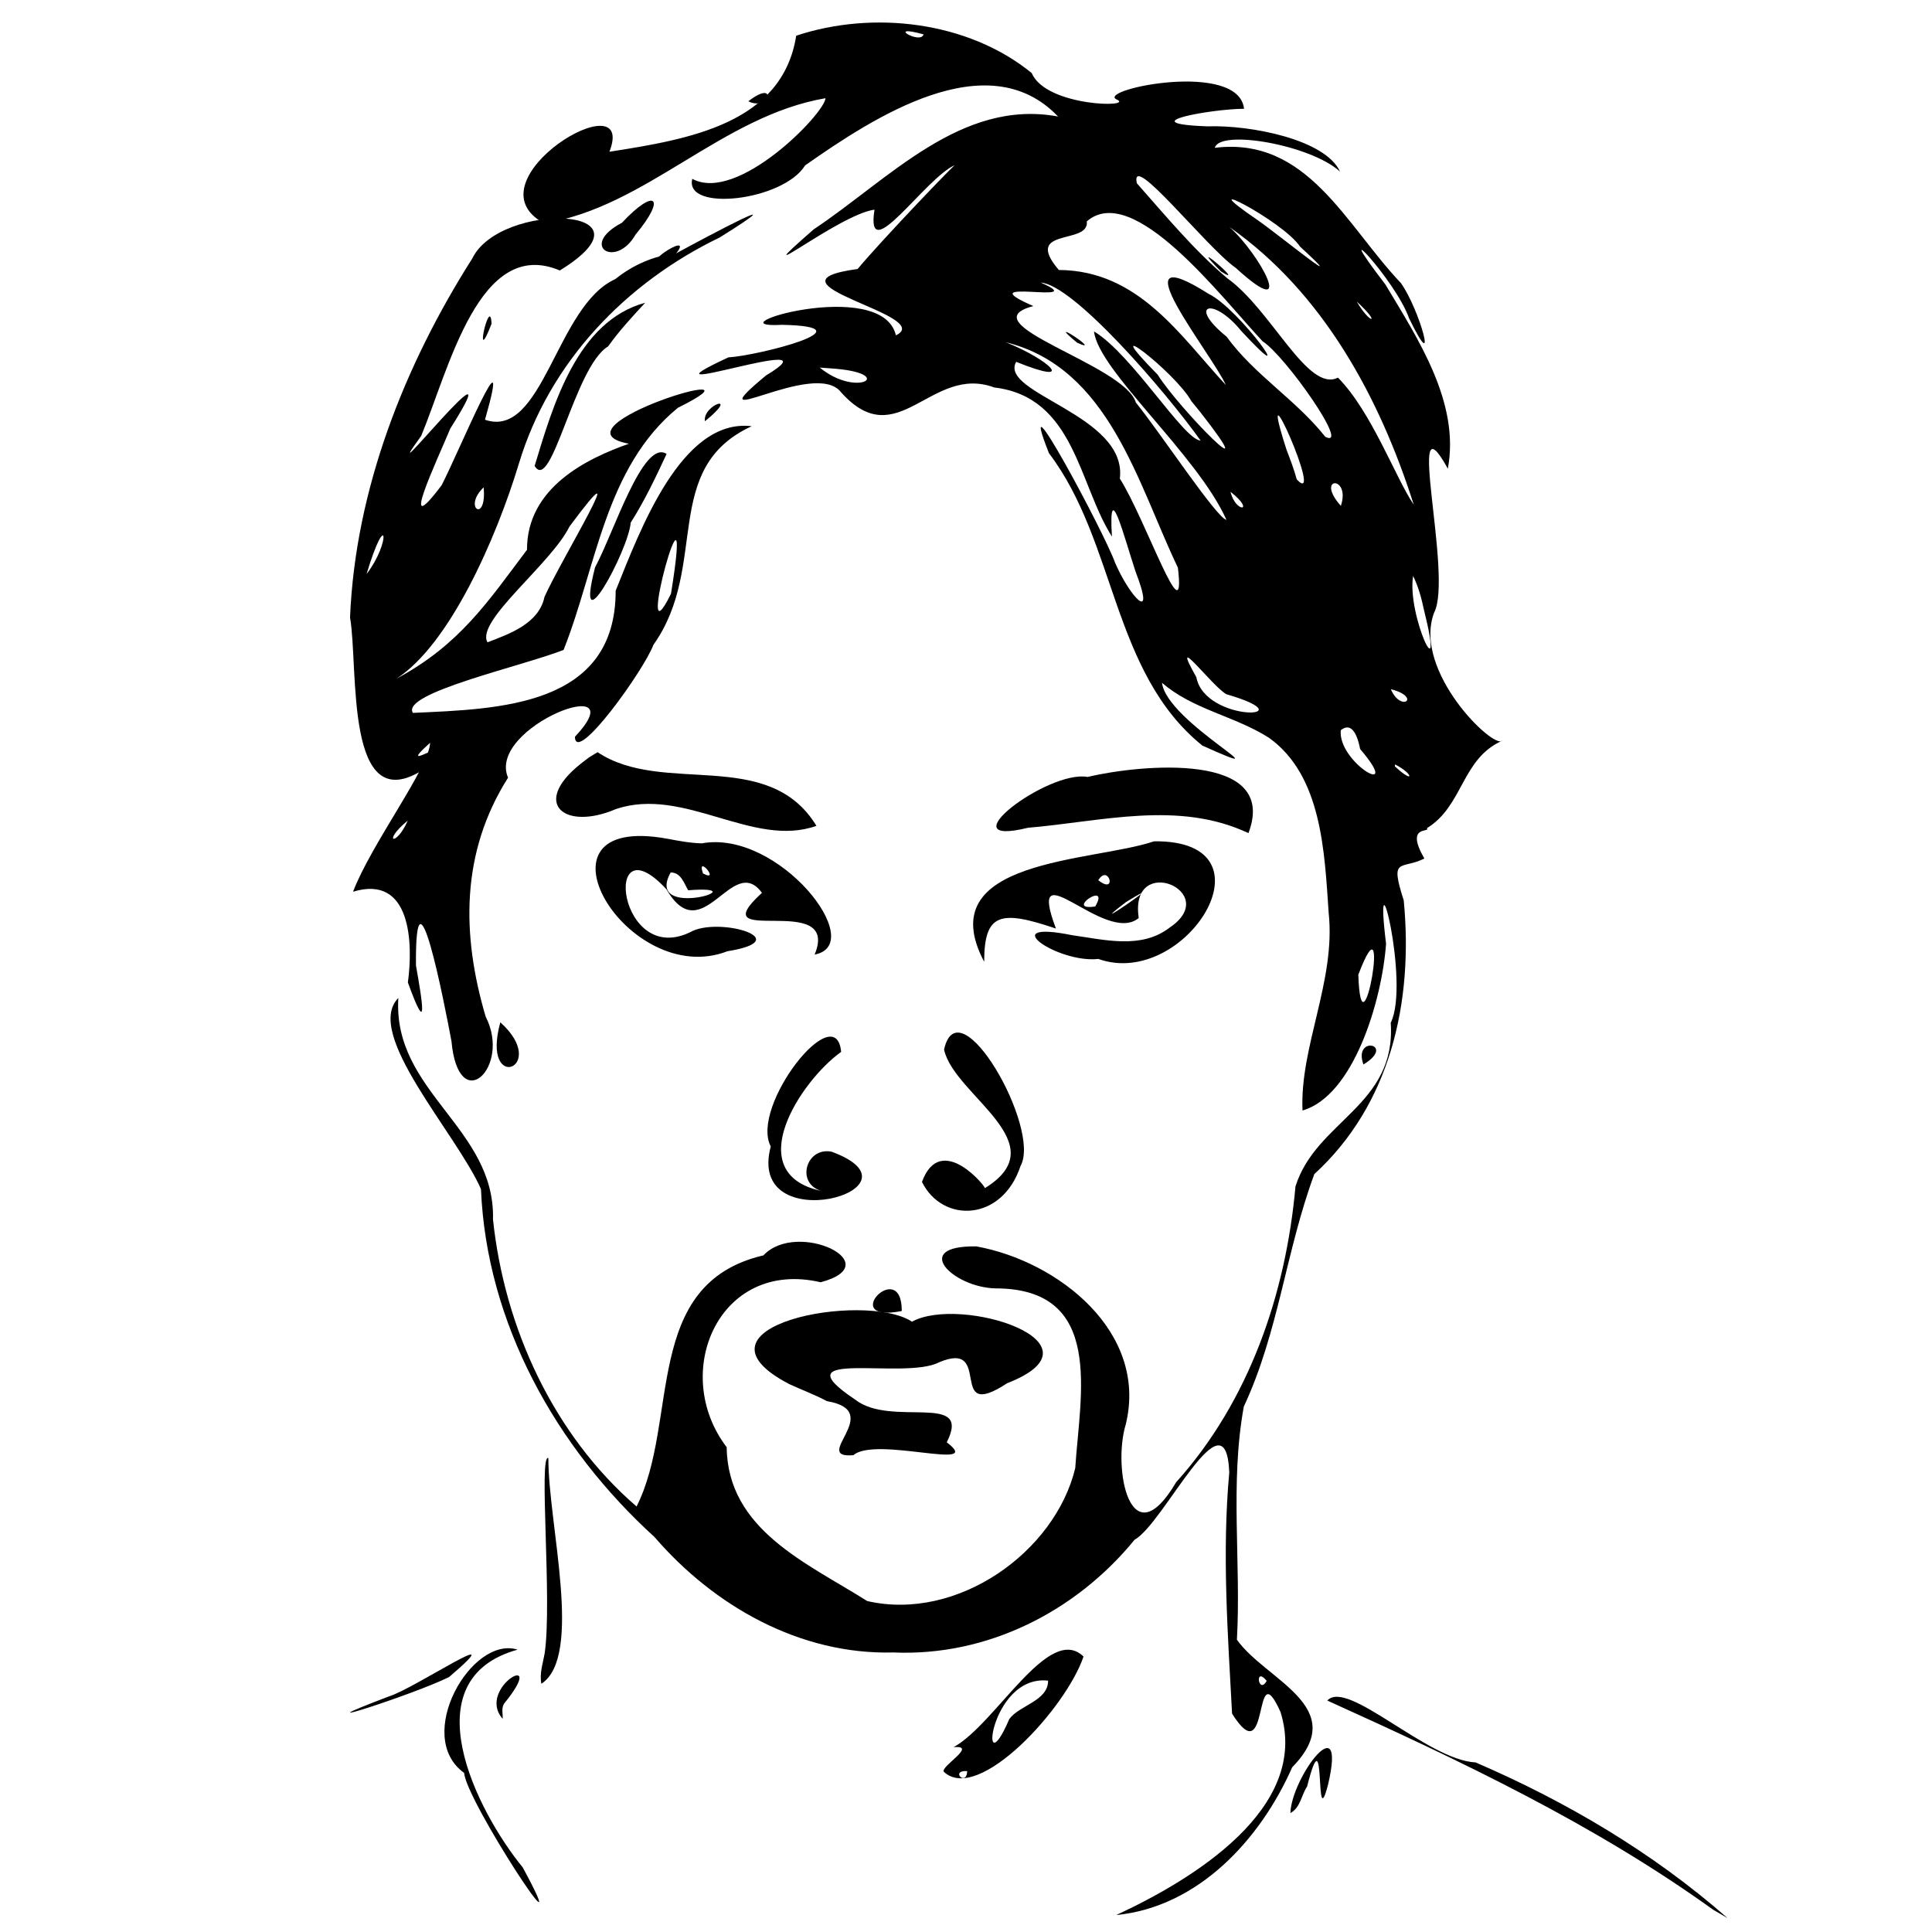 <svg xmlns="http://www.w3.org/2000/svg" width="512" height="512"><path d="M307.941 180.928c1.224 10.551 34.723 27.452 10.691 16.658-24.026-19.438-22.718-53.84-40.652-77.493-9.452-23.958 14.78 21.229 17.521 29.022 3.812 8.889 10.974 16.712 5.444 2.391-2.94-8.821-7.28-25.855-6.272-9.309-8.842-13.891-9.897-36.972-31.174-39.515-16.834-6.238-25.56 18.128-40.63 1.252-6.966-9.046-39.539 11.896-19.887-4.419 20.676-12.444-37.981 8.21-9.939-4.811 7.745-.421 38.304-8.157 14.146-8.623-19.744 1.115 26.579-13.056 30.231 2.792 10.915-5.248-37.624-13.862-10.144-17.585 6.672-7.993 27.202-29.377 25.907-27.596-7.868 3.281-23.957 27.856-21.427 11.868-9.425 1.191-36.107 22.68-16.073 5.188 19.861-13.193 38.997-34.623 64.713-29.871-18.708-19.591-48.958.299-67.031 12.957-5.805 9.435-32.119 12.429-29.898 3.557 11.933 6.528 35.036-17.24 35.307-21.366-27.531 4.706-47.637 28.944-74.6 33.155C123.45 47.84 169.1 20.695 161.5 40.216c21.156-3.306 45.828-7.462 49.506-30.755 20.34-6.754 45.542-3.851 62.415 9.906 3.794 9.039 27.976 9.21 22.332 6.913-4.506-2.676 32.539-10.248 33.932 2.548-8.3.009-30.567 3.906-9.714 4.655 11.429-.402 31.274 3.479 35.143 11.99-7.662-7.039-31.829-11.314-33.178-6.304 24.51-2.999 34.579 20.308 49.317 35.85 4.912 6.823 10.227 25.924 2.177 9.346-3.692-10.443-22.119-29.562-6.303-9.001 8.634 14.466 19.837 31.297 16.565 48.847-11.646-21.179 1.465 28.38-3.634 38.139-5.826 15.461 15.909 36.464 18.108 33.923-10.868 4.746-10.345 17.279-20.015 23.198.997 1.298-5.918-1.028-.684 8.049-6.17 3.089-9.252-.682-5.463 11.086 2.614 27.205-3.658 54.209-23.691 72.539-7.585 20.501-9.444 41.822-18.689 61.609-3.723 20.374-.693 41.307-1.829 61.779 7.622 10.807 30.326 17.806 14.645 33.819-8.392 19.059-24.844 37.026-46.627 39.153 20.098-9.297 51.487-28.277 43.535-53.815-7.433-16.463-2.608 16.765-12.837.438-1.135-21.27-2.693-42.585-.742-63.916-.91-22.079-17.298 13.545-25.092 17.833-15.563 19.08-39.093 30.964-63.922 29.874-24.713.663-47.515-12.271-63.301-30.59-26.029-23.649-44.529-56.616-45.991-92.208-6.51-14.794-31.191-41.265-21.899-50.643-1.532 24.905 25.701 34.371 25.085 58.688 3.024 28.694 16.014 57.047 38.05 76.073 11.44-22.652 1.342-59.008 33.614-66.551 8.929-9.517 33.447 2.258 15.17 7.125-26.957-6.281-39.92 24.017-24.905 43.71.277 21.959 21.35 30.718 37.244 40.772 23.847 5.477 49.747-12.923 55.127-35.212 1.264-19.567 7.894-47.656-21.18-47.648-11.201-.263-22.589-11.383-5.035-11.129 21.563 3.88 45.595 22.609 39.609 47.158-3.559 11.684 1.218 35.952 13.338 15.354 19.383-21.525 29.077-49.936 31.635-78.415 5.496-17.432 26.736-21.374 25.244-43.368 5.223-10.483-4.709-49.457-1.238-20.905-1.13 15.3-8.681 40.289-22.144 44.163-.744-16.959 8.865-34.369 6.934-52.388-1.102-15.977-1.758-36.355-15.832-46.389-8.969-5.737-20.274-7.517-28.345-14.586m17.222-107.256c11.805 8.384 21.354 30.465 29.421 26.403 8.934 9.034 15.3 26.683 20.076 33.66-8.998-28.306-24.024-56.211-48.856-73.585 8.003 7.037 18.271 25.974 1.701 10.853-7.679-5.335-28.118-31.427-26.226-22.444 7.665 8.639 15.044 17.621 23.885 25.113m26.042 42.068c6.955 3.536-10.61-21.501-16.591-25.289-11.13-11.876-34.283-42.434-46.595-31.79.813 6.368-17.168 1.444-7.413 12.884 21.152.123 32.158 17.44 44.27 30.496-3.954-8.651-29.524-39.966-4.518-24.138 8.117 3.917 25.084 27.639 8.559 9.767-7.435-9.151-14.406-7.017-3.864 1.536 7.353 10.143 18.418 16.735 26.151 26.533M275.814 74.89c14.187 6.204-20.262-1.756-1.958 6.225-17.85 4.638 24.136 15.434 27.153 25.554 6.611 8.178 21.436 30.645 24.01 31.094-7.7-17.251-33.97-39.547-35.091-49.932 10.043 6.024 23.776 28.768 28.248 28.924-9.769-13.629-33.71-41.285-42.36-41.866m20.951 51.947c6.853 10.771 17.66 42.674 15.388 23.607-10.67-22.275-18.201-52.981-45.607-59.743 11.402 4.525 19.248 11.844 2.753 5.191-4.755 8.388 29.56 14.067 27.467 30.945m18.944-20.546c-4.208-7.677-26.069-24.36-8.931-7.019 5.743 9.156 29.092 32.699 11.376 10.028zm1.325 73.158c2.34 12.325 30.259 11.006 7.973 4.531-3.645-1.942-15.388-17.666-7.973-4.531m42.933 78.856c.813 24.667 8.961-23.539 0 0m-16.315-131.255c7.806 8.227-11.479-35.083-2.703-7.838.995 2.579 1.976 5.169 2.703 7.839m.86-61.708c-4.513-6.858-30.269-19.984-11.128-6.945 5.562 3.859 25.807 20.424 11.128 6.945m29.978 87.295c-1.722 10.36 8.683 32.13 2.853 8.915-.639-3.057-1.471-6.101-2.853-8.916m-19.174 40.882c-.853 8.598 16.868 18.678 5.129 4.986-.407-2.131-1.731-7.716-5.129-4.986m-138.072-96.11c10.064 8.301 20.769 1.368 2.916.22l-2.917-.22m138.098 36.656c2.683-8.175-6.989-7.82 0 0M244.743 9.103c-10.386-2.853-.677 2.857 0 0m123.835 173.533c2.719 6.331 8.263 2.132 0 0m1.086 20.459c5.275 4.915 4.934 1.933.026-.511zm-43.571-72.773c1.367 5.718 6.806 5.369 0 0m9.593 315.126c-3.309-4.062-2.179 3.871 0 0m23.861-365.526c3.626 6.209 6.64 6.022 0 0"/><path d="M179.218 67.125c8.698-4.725 33.337-17.836 11.536-4.206-25.005 12.054-45.157 33.133-53.228 59.899-6.091 20.145-18.446 48.024-32.465 57.04 16.766-8.99 24.232-20.394 34.599-34.159-.044-16.551 15.981-24.224 27.008-28.102-22.336-4.224 40.304-23.085 12.999-9.54-19.355 15.81-21.627 42.348-30.317 64.186-11.322 4.415-43.181 11.449-39.93 16.682 22.796-1.043 53.773-1.635 53.736-32.379 6.426-15.909 17.397-45.798 36.049-43.596-24.256 11.189-11.168 37.014-26.031 57.914-2.567 6.851-20.635 31.943-20.818 24.4 16.708-17.791-23.51-2.685-17.717 10.832-12.571 19.867-12.34 41.592-5.936 63.32 6.887 13.404-7.203 26.85-9.062 6.5-1.967-10.53-9.661-49.878-9.406-20.048 1.65 9.289 3.409 19.821-2.14 4.501 1.401-10.352.916-28.736-14.533-24.054 4.776-12.586 20.33-33.19 20.412-39.469-11.152 10.069 11.71-6.135-1.602 6.987-21.227 13.851-17.294-27.104-19.609-40.197 1.4-33.876 14.393-66.803 32.409-95.162 7.502-15.365 50.773-13.796 23.185 3.206-21.332-9.045-29.347 26.065-36.739 43.841-13.763 18.939 25.7-30.43 7.705-1.932-3.455 8.367-14.163 30.82-2.269 14.979 4.699-9.158 19.041-43.964 11.474-17.328 15.407 5.269 18.849-30.25 34.533-37.272 4.613-3.72 10.243-6.22 16.158-6.844m-34.923 91.055c4.386-9.849 24.704-42.975 6.622-18.639-4.883 9.925-24.995 25.1-21.727 30.681 5.932-2.283 13.622-4.972 15.104-12.043m33.52-.813c6.597-40.756-10.477 21.199 0 0m-80.67-5.237c6.546-8.519 5.394-17.97 0 0m31.025-22.973c-5.702 5.471.915 9.712 0 0m-20.109 88.309c-6.984 5.748-3.072 7.08 0 0m101.17 149.371c-29.484-15.318 19.882-24.804 32.462-16.577 12.9-7.086 52.684 5.614 25.203 16.315-16.255 10.681-3.428-11.714-18.048-5.545-9.071 4.802-42.828-3.926-22.291 9.831 9.6 7.624 31.232-2.208 24.342 11.37 10.408 7.897-18.812-1.728-24.741 3.409-11.545 1.004 8.718-11.668-7.029-14.321-3.194-1.722-6.609-2.968-9.898-4.484zm100.687-120.978c14.217-9.502-10.739-20.125-8.142-2.573-8.908 7.41-30.175-19.08-21.942 2.797-14.743-5.009-19.004-4.115-19.016 8.798-14.502-27.385 28.778-26.401 45.027-31.924 33.344-.381 8.241 39.438-14.777 31.171-10.696 1.23-27.765-10.523-6.92-6.285 8.518 1.177 18.259 3.784 25.769-1.982m-11.586-6.749c-12.921 9.944 13.973-8.631-.001 0m-8.084 1.114c4.16-7.097-8.48 1.31 0 0m.807-6.956c5.13 4.04 2.766-4.52 0 0m-105.09-9.769c20.41-3.76 44.244 26.791 29.927 29.467 7.105-17.176-30.592-1.196-13.961-16.356-7.91-10.767-15.751 15.518-25.314-.943-17.395-18.83-12.859 21.665 7.013 11.003 7.964-3.501 27.429 2.497 9.145 5.417-26.517 10.282-54.671-36.964-15.838-29.799 2.983.563 5.983 1.129 9.027 1.21m-8.234 7.721c-7.148 12.931 24.102 3.172 4.646 4.716-1.089-1.837-1.922-4.762-4.646-4.716m8.57.246c4.807 2.57-1.834-5.311 0 0"/><path d="M272.403 219.37c-21.996 5.396 5.225-15.384 15.799-13.474 13.813-3.277 50.863-6.9 42.652 14.893-18.548-8.744-38.818-3.083-58.451-1.419m-114.044-20.03c17.477 11.611 45.185-1.477 58.004 19.517-16.788 6-35.047-10.52-53.104-4.459-13.576 5.858-22.697-1.421-9.309-12.032l2.15-1.651zm91.824 78.814c3.902-17.484 25.8 20.822 20.291 30.783-4.897 14.913-20.751 15.269-26.145 4.274 5.078-13.785 17.675 2.177 16.63 1.686 19.355-11.847-7.947-24.499-10.739-36.6zm2.523 184.874c11.293-6.259 25.241-32.948 34.437-24.029-4.539 13.551-27.883 39.188-37.036 30.521-.866-1.422 9.136-7.097 2.599-6.493m25.052-17.635c-15.703-1.752-18.48 29.344-10.286 10.173 2.682-3.677 10.297-4.769 10.286-10.173m-21.439 23.968c-4.689-.273-.174 4.268 0 0m-35.891-164.134c26.79 9.951-22.841 23.701-16.173-1.399-5.574-10.657 17.291-39.695 18.654-25.064-10.796 7.722-26.792 32.192-5.28 36.846-6.846-2.076-3.961-11.769 2.8-10.383zm233.566 200.866c-31.582-22.735-66.919-39.449-102.249-55.429 5.345-5.822 26.501 15.784 39.314 16.4 24.101 10.386 47.002 23.912 66.765 41.26zM161.151 91.806c-8.891 5.304-14.974 39.172-19.467 31.665 4.872-16.08 11.233-38.326 29.3-43.246-3.442 3.714-6.893 7.446-9.832 11.581zm-16.81 346.355c2.031-13.752-1.656-53.085.981-51.753-.066 17.396 9.327 52.499-1.852 59.808-.544-2.733.408-5.402.871-8.055m22.806-299.669c-.631 7.527-15.11 33.967-9.447 11.856 4.948-9.113 12.696-34.071 18.956-30.058-2.89 6.206-5.825 12.418-9.509 18.203zm-44.144 331.344c-13.483-9.674 1.963-36.531 14.165-32.66-28.434 7.873-10.963 42.61 1.37 57.723 15.375 28.455-15.025-17.633-15.535-25.063m41.821-410.805c8.707-9.337 11.954-6.892 3.61 3.13-5.301 9.266-15.128 2.907-3.61-3.13m177.14 421.442c.316-9.502 14.979-28.91 9.999-7.606-3.724 14.519-.335-20.025-5.569.568-1.5 2.216-1.765 5.655-4.429 7.038zm-222.94-36.05c-9.209 4.613-43.044 15.443-15.982 5.153 6.89-2.092 33.644-20.256 15.982-5.153m119.957-96.995c-17.21 3.439.02-14.544 0 0M132.59 270.921c13.355 12.007-5.263 19.207 0 0m.622 184.585c-7.228-8.232 12.593-19 .392-4.051-.801 1.248-.312 2.69-.392 4.051m53.606-343.875c-.732-4.341 9.645-7.819 0 0m174.504 170.468c-2.853-7.853 8.856-5.382 0 0M179.245 67.108c-13.313 5.895 5.199-6.786 0 0m-48.977 18.694c-4.972 12.821-.364-8.148 0 0m68.049-58.97c7.901-6.106 5.523 2.829 0 0m125.261 45.111c-10.423-10.528 7.608 4.83 0 0M285.459 90.82c-9.565-7.869 7.608 3.457 0 0"/></svg>